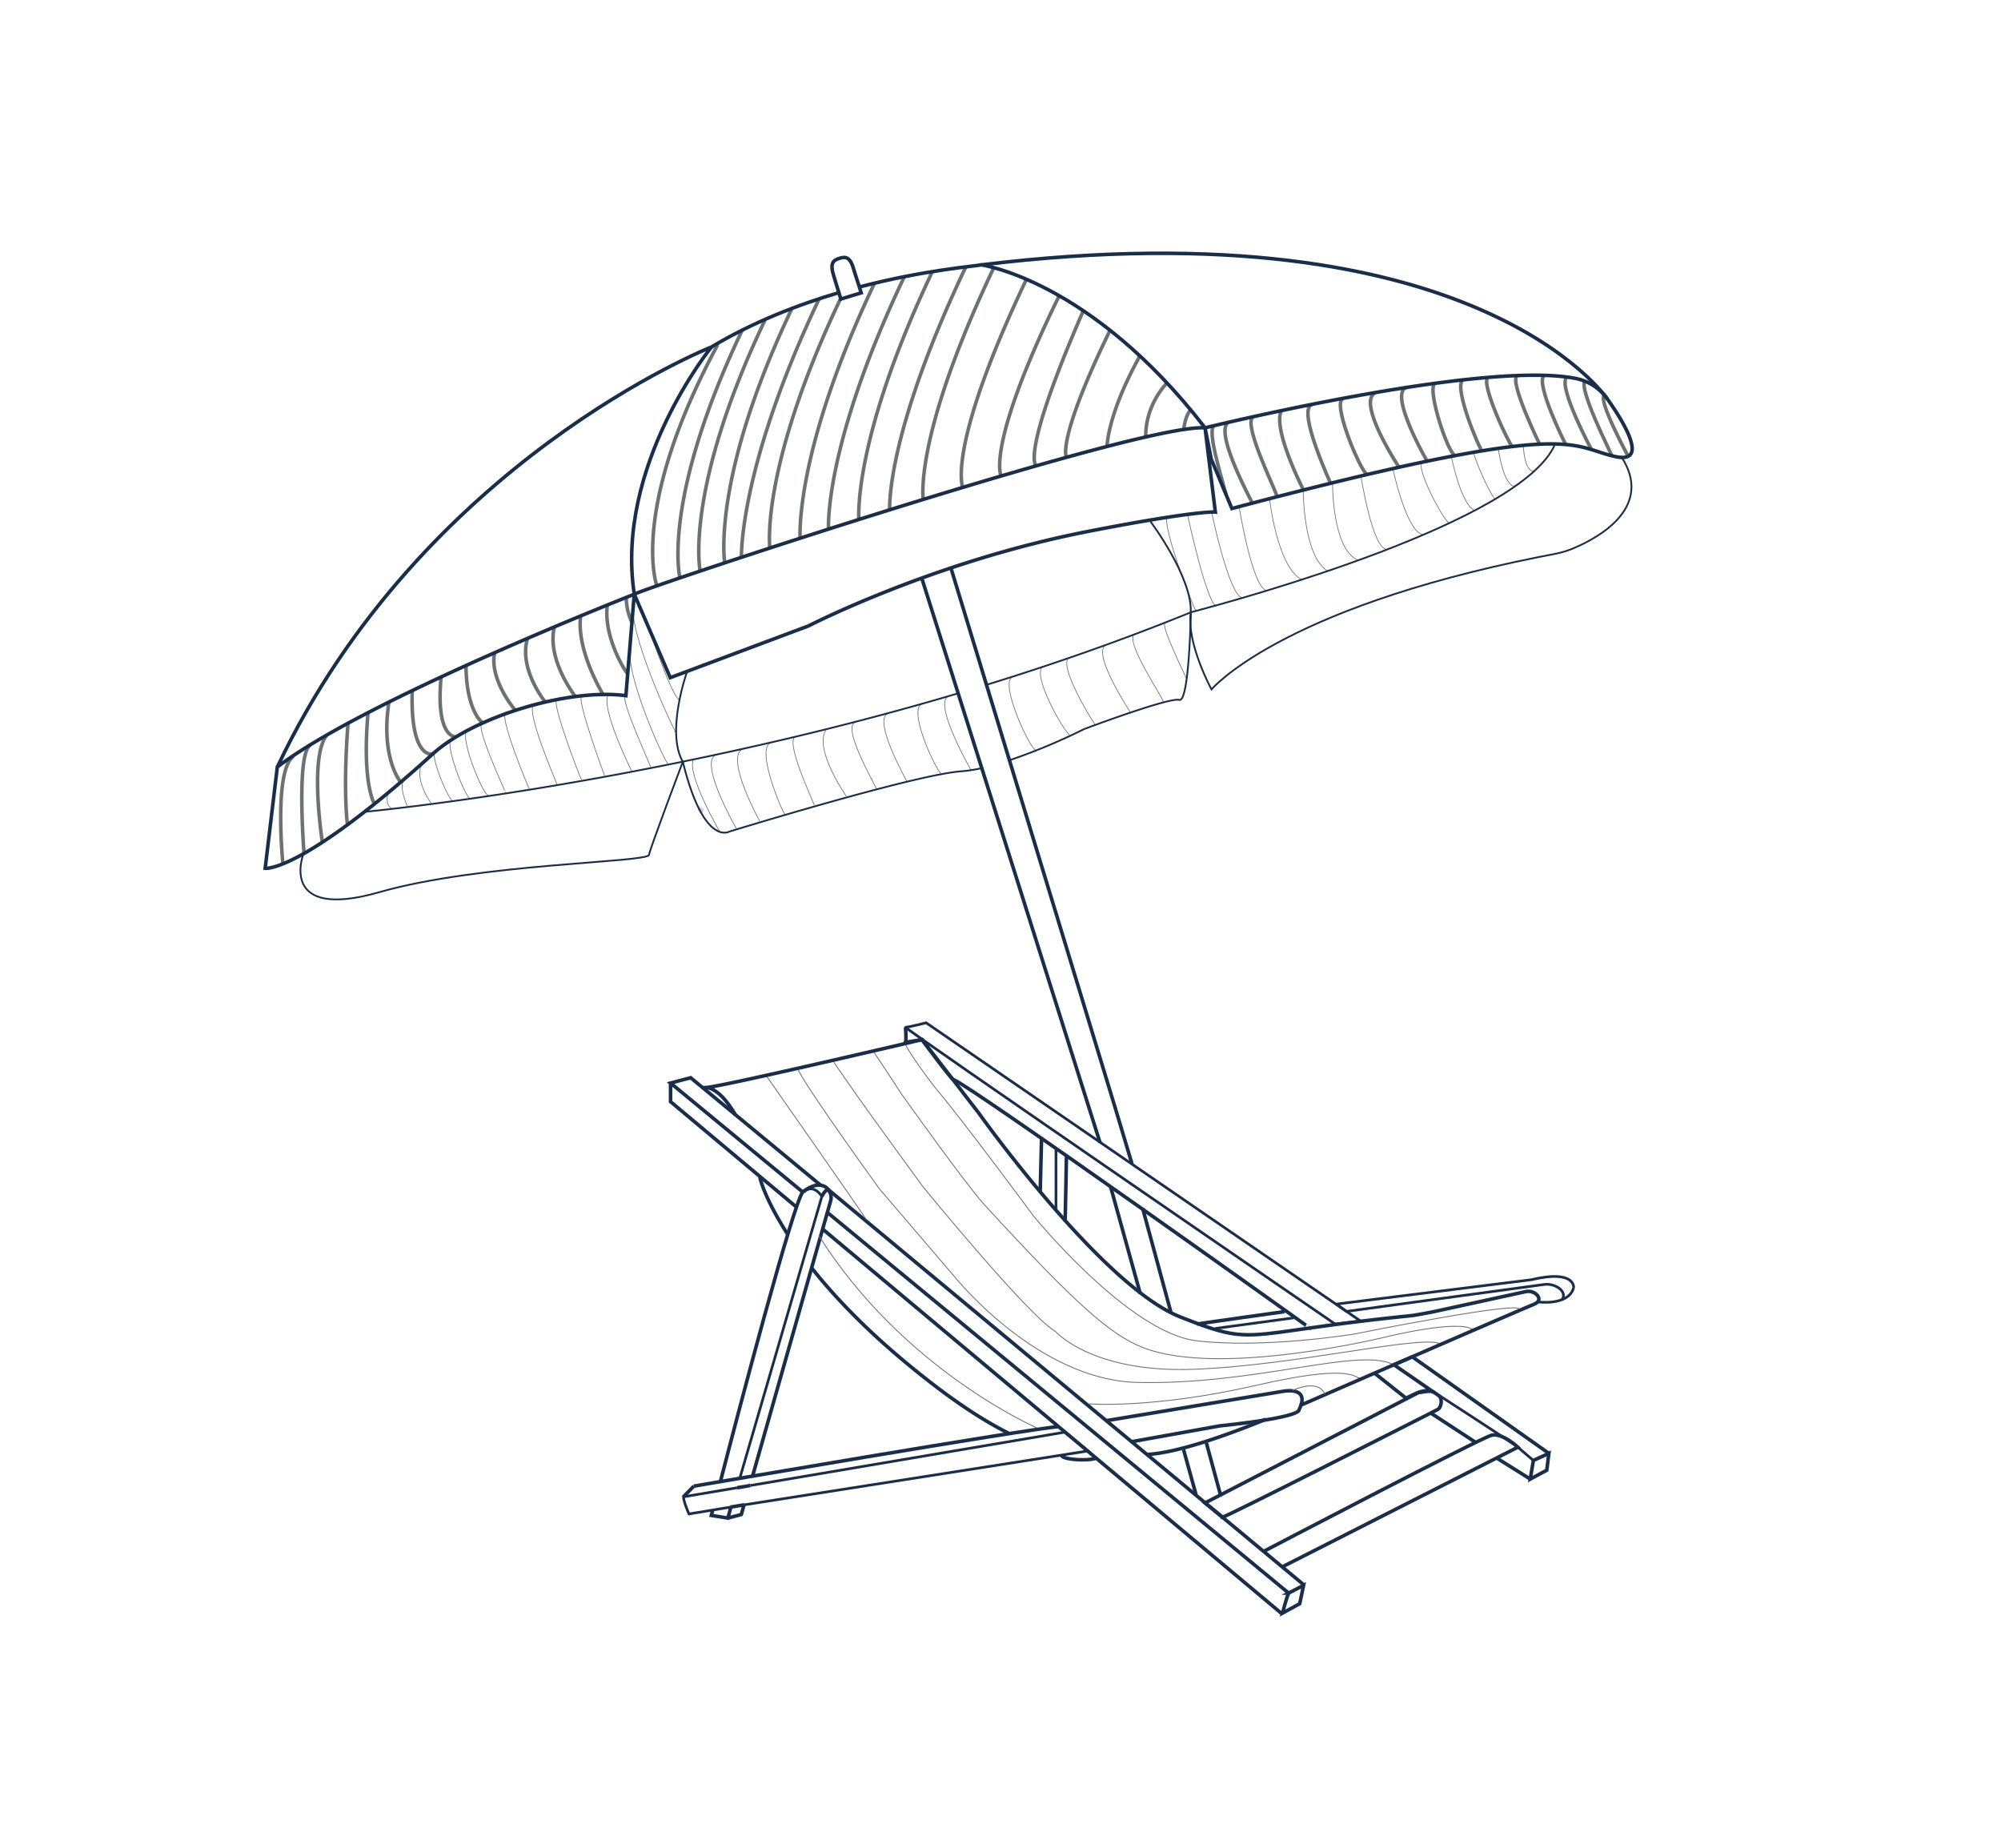 <svg xmlns="http://www.w3.org/2000/svg" width="563" height="520" fill="none" viewBox="0 0 563 520"><path stroke="#182E4A" stroke-miterlimit="10" d="m267.586 159.929 46.143 151.645L318.5 327.5m3 12.5 8 29.455m14 51.545-4.074-15M259.273 162.438 309.5 321.5m27 99-3.5-12.615M312.5 334l8.324 30"/><path stroke="#6E7172" stroke-miterlimit="10" d="M184.747 164.578s-7.682-21.377 17.187-67.575M191.279 162.413s-5.253-21.539 17.461-69.342M196.961 160.44s-4.455-22.567 18.263-70.355M203.907 158.386s-3.887-23.621 18.832-71.41M208.613 156.866s-.804-25.097 21.916-72.88M216.592 154.078s-2.773-22.337 19.947-70.119M225.129 151.664s-1.827-24.106 20.892-71.895M233.114 148.874s-1.415-23.181 21.303-70.97M241.659 146.267s-1.967-22.228 20.751-70.017M250.326 143.619s-1.392-20.548 21.329-68.33M259.766 140.705s-2.884-17.56 19.834-65.348M281.716 134.047s-4.725-7.719 16.203-50.642M270.891 137.206s-4.827-10.805 17.892-58.593M291.584 131.078s-4.879-2.051 13.231-43.672M300.059 128.681s-2.979-4.379 12.233-35.684M311.469 125.882s-.127-8.759 9.16-25.557M322.383 122.699s-.554-7.868 6.05-15.065M333.083 120.734s.329-3.578 1.821-5.272M79.62 243.315s-2.684-26.421 2.927-30.506M85.54 240.005s-2.243-28.004 1.777-30.375M90.714 237.103s-3.732-23.9 1.151-30.118M97.728 231.74s-1.254-9.485.194-28.22M105.19 225.866s-3.372-5.819-1.628-25.41M112.679 219.984s-5.694-6.75-3.222-22.661M121.763 212.151s-6.323 1.731-5.785-17.64M128.168 207.307c-1.031.017-5.545-1.362-4.04-17.013M135.857 203.435s-4.589-2.904-4.751-16.046M145.152 199.976c-1.049-1.013-7.443-9.187-5.989-16.299M153.518 197.668s-7.668-9.282-5.108-17.985M161.856 195.951c-.807-1.078-7.935-10.667-5.902-19.487M169.754 195.514s-7.617-12.269-6.391-22.167M176.564 189.555c-1.549-1.915-6.852-11.35-5.655-19.421M177.755 175.052a17.234 17.234 0 0 1-1.564-6.917M352.295 141.477c-.171-.642-10.922-20.161-6.6-22.702M359.231 139.708c.353-.613-9.373-19.593-6.816-22.342M366.672 137.713s-8.548-16.626-6.218-22.072M374.373 136.035c-.13-.483-9.807-21.326-5.059-22.25M384.634 133.455c-1.771-.642-10.081-20.386-6.697-21.293M393.618 131.44s-11.968-18.121-6.684-20.912"/><path stroke="#6E7172" stroke-miterlimit="10" stroke-width=".2" d="M400.202 130.104c-2.036 1.404 5.841 16.272 7.624 17.185"/><path stroke="#6E7172" stroke-miterlimit="10" d="M395.909 108.944c-5.691 1.465 6.134 21.761 5.608 20.764M409.356 128.058c-1.895-.305-7.652-17.761-5.825-19.973M416.977 126.756c-.525.14-8.247-18.075-5.33-19.892M425.471 125.619c-.918-.664-8.987-17.825-6.831-19.364M433.21 125.054s-8.527-17.49-6.412-19.262M440.542 125.071c-.288-.44-8.655-17.33-6.099-19.39M447.691 126.343s-8.968-16.729-7.082-19.992M453.48 128.149c-.129-.483-9.377-18.727-7.549-20.939M457.968 128.152s-8.327-15.473-6.617-16.796M341.571 119.85c-2.048 1.333 2.293 15.019 3.4 19.315"/><path fill="#000" stroke="#6E7172" d="M196.907 227.336a.147.147 0 0 0 .057-.037c.033-.033.049-.073-.015-.056a.167.167 0 0 0-.06.028c-.049.036-.056.084.018.065ZM197.447 228.078c.016-.004.019-.04.016-.077-.003-.039-.013-.079-.02-.077-.008.002-.013.056-.011.1.002.031.006.057.015.054ZM197.275 228.405c.066-.017.036-.034-.01-.037a.202.202 0 0 0-.065.006c-.035.009-.02.021.008.028a.14.14 0 0 0 .067.003ZM196.861 227.799s.045-.046.067-.08c.015-.022.019-.039-.009-.032a.143.143 0 0 0-.073.057l.015.055Zm0 0-.029-.028c-.007.021 0 .036.029.028Z" opacity=".33"/><path stroke="#6E7172" stroke-miterlimit="10" stroke-width=".2" d="M207.18 233.109s-10.156-17.63-6.085-20.555M213.733 231.028s-9.433-17.114-5.075-20.153M220.86 229.119c-.908-.792-8.376-18.692-3.918-20.145M229.084 226.53c-.345-1.29-8.674-18.7-5.052-19.352M238.12 224.043s-9.218-13.164-5.73-18.624M246.647 222.083c-.259-.966-10.086-17.782-5.902-18.903M255.167 219.859s-9.707-17.255-5.377-19.103M264.707 217.562c-1.224-.7-8.766-16.39-5.74-19.264M273.21 216.711s-10.079-17.592-6.737-20.558M291.372 211.134c-1.91-1.107-10.198-19.001-6.51-20.677M300.954 206.821c-2.213-1.825-10.774-17.338-7.49-19.253M308.023 203.759c-1.08-1.434-10.131-16.239-7.352-18.736M317.968 200.325s-10.5-16.014-7.071-18.656M327.296 197.5c.059-1.051-10.64-16.539-8.209-19.039M333.757 190.726s-7.183-14.655-5.978-15.326M202.404 233.872c-.049-.18-9.174-15.897-7.334-20.132M110.044 227.412c-1.672-1.105-.952-3.886-.952-3.886M114.592 226.792s-2.914-6.37-.467-7.543M121.265 225.958s-4.754-6.476-2.611-11.014M127.392 225.344c-.98.182-6.87-13.267-4.766-14.252M132.411 224.776c-1.488-.03-7.723-16.286-5.235-16.775M137.534 223.921c-1.696.107-9.123-18.58-5.641-18.455M142.282 223.166c.159-.042-9.218-19.848-6.424-19.724M148.954 222.155s-9.358-22.052-6.358-21.82M156.75 220.843c-.259-.966-9.198-21.319-6.434-22.577M163.605 219.39c-.668-1.196-8.855-22.83-6.829-22.337M170.09 218.237s-7.971-21.603-6.405-22.193M177.811 217.137s-9.323-18.637-6.514-21.993M183.109 216.168c.613.354-9.131-20.02-6.997-20.421M187.983 214.966c-.729-.234-10.335-20.895-10.762-30.69M190.205 206.191c-.974-1.536-10.738-22.369-12.044-33.045M191.075 196.899c-2.322-1.596-7.938-18.579-7.938-18.579M328.221 145.598c-.446 4.083 5.988 21.712 8.258 26.317M334.083 144.633s5.077 23.783 7.966 25.864M340.919 144.096c-.194-.725 4.773 23.339 8.601 24.118M348.658 142.71s3.556 21.972 7.576 23.468M357.154 140.005s2.06 19.259 9.033 23.078M366.67 137.713s-.095 18.979 6.992 23.026M374.918 136.013s-.112 18.555 7.166 21.604M382.912 134.131c.194.724 3.182 19.913 7.211 20.475M391.845 131.737s3.828 17.847 8.452 18.671M408.321 128.098c.082 1.273 2.937 13.863 6.483 15.494M414.591 127.195c.211 1.755 4.396 11.571 6.186 13.421M421.524 126.025s1.458 11.242 4.971 10.819M428.597 125.077s.108 8.106 3.3 7.479"/><path stroke="#182E4A" stroke-miterlimit="10" d="M339.05 120.385s78.119-19.231 104.462-13.858a14.288 14.288 0 0 1 8.75 5.753c4.352 6.133 12.073 18.432 2.072 16.157-13.215-2.974-11.098-10.899-107.735 14.654l-5.8-13.886-1.749-8.82ZM178.464 167.208c2.959-1.829 142.303-48.129 160.585-46.823l2.9 23.694s-5.136-.525-35.788 5.448c-43.607 8.497-78.718 26.609-78.718 26.609l-38.863 14.547-10.116-23.475ZM78.024 215.825l-3.415 28.492s9.889 1.55 47.139-32.162c11.859-10.735 38.494-18.523 54.351-16.404l2.352-28.54s-75.535 29.543-100.427 48.614Z"/><path stroke="#182E4A" stroke-miterlimit="10" d="M78.025 215.825c40.738-86.073 122.152-118.196 122.152-118.196s-27.244 33.493-21.712 69.578M241.838 80.734c18.454-4.818 32.903-5.858 34.228-6.213 0 0 30.777 4.162 62.98 45.85M200.176 97.629c11.708-7.013 24.289-11.877 35.786-15.261"/><path stroke="#182E4A" stroke-miterlimit="10" d="M452.262 112.28S415.324 57.559 276.07 74.535"/><path stroke="#6E7172" stroke-miterlimit="10" d="m236.06 82.46-.072-.24"/><path stroke="#182E4A" stroke-miterlimit="10" d="M241.851 80.953c.12.448.291.92.454 1.446l-5.721 1.74-.523-1.68"/><path stroke="#182E4A" stroke-miterlimit="10" d="m236.082 82.543-1.56-5.106c-1.034-3.42-.085-4.215 1.633-4.734 1.183-.362 2.846-.925 3.914 2.648.294 1.097-.129-.483 1.793 5.643"/><path stroke="#182E4A" stroke-miterlimit="10" stroke-width=".5" d="M323.691 146.73s11.774 15.629 11.336 25.567l1.45-.389c11.78-3.156 91.694-24.857 101.088-47.001M85.267 240.595s-6.87 18.554 21.504 10.433c28.374-8.12 75.371-8.304 75.822-10.488.451-2.184 9.523-26.216 9.523-26.216-4.845-8.389 1.173-25.258 1.173-25.258"/><path stroke="#182E4A" stroke-miterlimit="10" stroke-width=".5" d="M269.489 195.116c-27.327 8.106-53.654 14.339-77.374 19.194-52.362 10.739-89.836 14.147-89.836 14.147M284.205 213.861a170.624 170.624 0 0 0 20.821-8.715s23.969-9.011 26.774-8.209c2.805.801 3.254-24.647 3.254-24.647-19.185 7.81-38.492 14.551-57.394 20.377M192.13 214.365c5.875 23.887 13.026 19.642 13.026 19.642s52.098-16.03 65.291-16.977a40.9 40.9 0 0 0 5.687-.873"/><path stroke="#182E4A" stroke-miterlimit="10" stroke-width=".5" d="M335.054 172.289c-1.307 8.626 5.815 21.7 5.815 21.7s18.773-22.601 92.234-37.286c3.092-.614 6.227-1.04 9.141-2.235 8.411-3.437 22.948-12.102 13.953-25.924"/><path stroke="#182E4A" stroke-miterlimit="10" d="M225.857 335.41c-.275.246.282-.357 0 0-2.719 3.427-17.899 61.035-23.173 81.515"/><path stroke="#182E4A" stroke-miterlimit="10" stroke-width=".75" d="m208.135 415.991 23.102-79.333s-2.253-3.834-5.158-1.248"/><path stroke="#182E4A" stroke-miterlimit="10" d="m200.552 424.803-.415 1.598 4.651.749.873-3.11M211.699 415.495l21.989-77.521a3.502 3.502 0 0 0-.117-2.347c-.382-.888-1.097-1.426-2.34 1.031M204.791 427.15s3.196-.831 3.778-.999l.782-2.749"/><path stroke="#182E4A" stroke-miterlimit="10" d="M225.857 335.41s4.793-4.155 7.507-.332M211.14 417.981l-3.745.635"/><path stroke="#182E4A" stroke-miterlimit="10" stroke-width=".75" d="m209.443 423.419 96.679-15.156-6.463-5.296-88.52 15.014"/><path stroke="#182E4A" stroke-miterlimit="10" d="m205.664 424.04 3.778-.621M205.469 424.072l.195-.032"/><path stroke="#182E4A" stroke-miterlimit="10" stroke-width=".75" d="m207.394 418.619-15.097 2.55c0 1.33 1.55 4.818 1.55 4.818l11.639-1.911"/><path stroke="#182E4A" stroke-miterlimit="10" d="m195.203 418.174-2.91 2.992 2.91-2.992ZM298.061 401.409c-8.139.499-102.86 16.761-102.86 16.761M362.585 448.254c-.582 1.163-1.741 5.649-1.741 5.649l4.842-2.657 1.093-5.167-4.194 2.175ZM232.838 341.197l129.728 107.057M231.02 333.598l-36.69-30.345-5.666 1.494 37.41 30.848M366.825 445.926 233.189 334.85M231.557 345.912l129.117 108.159"/><path stroke="#182E4A" stroke-miterlimit="10" d="M188.664 304.747v5.236l35.211 29.492M360.823 440.858l66.244-33.65s-4.356-4.112-7.407-3.363c-3.051.749-64.07 32.655-64.07 32.655M343.967 426.9c1.592-.357 51.783-25.844 60.471-30.263 1.201-.613 1.454-3.102.415-3.89-2.253-1.684-2.032-1.427-5.819-.874l-60.001 31.026 4.934 4.001ZM431.428 410.945l-.873 5.232 4.647-2.493.582-4.736-4.356 1.997Z"/><path stroke="#182E4A" stroke-miterlimit="10" stroke-width=".75" d="m431.428 410.945-4.36-3.737c-.387-.5-24.695-16.202-24.695-16.202"/><path stroke="#182E4A" stroke-miterlimit="10" d="m430.553 416.177-9.444-5.92M435.783 408.948l-38.423-27.171-5.159 2.243 10.423 7.189s-2.214 0-3.69.633c-1.475.633-3.32 1.584-3.32 1.584l-8.862-7.038M415.155 405.831l-12.786-8.348"/><path stroke="#182E4A" stroke-miterlimit="10" stroke-width=".75" d="M375.641 372.555s-121.747-83.513-120.875-83.513c.873 0 5.82-1.245 5.82-1.245l122.254 83.948-7.199.81Z"/><path stroke="#182E4A" stroke-miterlimit="10" d="M368.592 373.739c.2.039-95.539-68.257-100.361-69.987-.807-.288-8.812-11.219-8.812-11.219l-4.651.749c.291-.749 0-4.24 0-4.24"/><path stroke="#6E7172" stroke-miterlimit="10" stroke-width=".25" d="M215.699 302.825s27.154 38.818 28.027 40.312M291.668 401.743s-37.485-16.201-61.311-54.092M382.613 387.785c-1.742-.249-2.69-4.051-29.055 1.994-29.346 6.729-47.361 5.235-47.361 5.235M234.516 298.732s.369.633 5.723 8.29c5.274 7.541 19.465 26.924 19.465 26.924s29.928 36.647 37.194 40.634c0 0 10.171 11.714 38.656 10.719 29.437-1.03 65.958-10.22 70.027-6.979"/><path stroke="#6E7172" stroke-miterlimit="10" stroke-width=".25" d="M224.553 300.949c2.036 4.743 22.875 33.57 22.875 33.57l21.399 25.02s23.152 28.825 51.284 29.453c33.701.745 62.352-10.135 72.08-4.937"/><path stroke="#6E7172" stroke-miterlimit="10" stroke-width=".25" d="M414.285 374.066c-4.151-2.81-23.826 1.994-23.826 1.994s-47.103 11.665-68.872 3.114c-9.1-3.574-18.816-12.035-44.642-40.221-5.223-5.701-23.244-31.037-23.244-31.037-7.415-11.386-7.748-11.718-7.748-11.718"/><path stroke="#6E7172" stroke-miterlimit="10" stroke-width=".25" d="M254.807 293.982s1.475 3.167 8.085 11.788c8.517 10.064 27.896 36.396 27.896 36.396s26.747 32.857 45.925 35.108c19.179 2.25 44.274-1.901 44.274-1.901s48.701-9.817 46.37-6.785"/><path stroke="#182E4A" stroke-miterlimit="10" d="M221.622 347.317c-6.821-10.681-7.823-16.048-7.823-16.048M284.024 403.402c-7.71-3.844-16.552-9.653-27.82-18.9-12.499-10.232-21.394-19.614-27.704-27.574M308.45 410.239c-1.62.898-9.368.581-9.737-.686M356.172 399.362c-9.627 3.898-24.312 9.422-33.631 9.91M365.761 395.489s61.887-26.925 65.674-28.419c1.771-.713 1.754-1.623 1.247-2.4-.348-.503-.877-.894-1.509-1.114a3.6 3.6 0 0 0-1.987-.106l-25.654 5.599c-1.073.232-5.475 1.049-6.576 1.163-48.504 4.914-43.063 8.962-64.902.335-22.079-8.726-56.658-57.337-56.658-57.337l-15.978-20.684s-59.953 14.099-61.02 13.47c0 0 3.67-.585 8.446 7.597"/><path stroke="#182E4A" stroke-miterlimit="10" d="M300.056 325.335c0 1.494-.368 18.369-.368 18.369"/><path stroke="#182E4A" stroke-miterlimit="10" stroke-width=".75" d="M297.105 323.435v17.102"/><path stroke="#182E4A" stroke-miterlimit="10" d="m293.047 320.268-.369 14.885M366.106 395.186c-.167.529-.38 1.046-.636 1.548 0 0 1.164 1.997-22.371 4.489l-24.99 4.487"/><path stroke="#182E4A" stroke-miterlimit="10" d="m311.426 399.718 49.397-8.202s6.854-1.469 5.283 3.688"/><path stroke="#182E4A" stroke-miterlimit="10" stroke-width=".75" d="M442.759 362.334s.582-5.235-11.913-2.243l-54.842 6.854 2.835 2.058 55.624-7.578c3.204-.435 6.75 2.079 4.954 4.397"/><path stroke="#182E4A" stroke-miterlimit="10" stroke-width=".75" d="M432.59 366.321s8.729 1.248 10.167-3.987"/><path stroke="#182E4A" stroke-miterlimit="10" d="M336.705 372.555c1.451-.25 24.695-3.491 24.695-3.491"/><path stroke="#182E4A" stroke-miterlimit="10" stroke-width=".75" d="m341.936 373.799 22.08-2.992"/><path stroke="#6E7172" stroke-miterlimit="10" stroke-width=".25" d="M372.734 392.372s-1.018-4.611-9.144-1.12"/></svg>